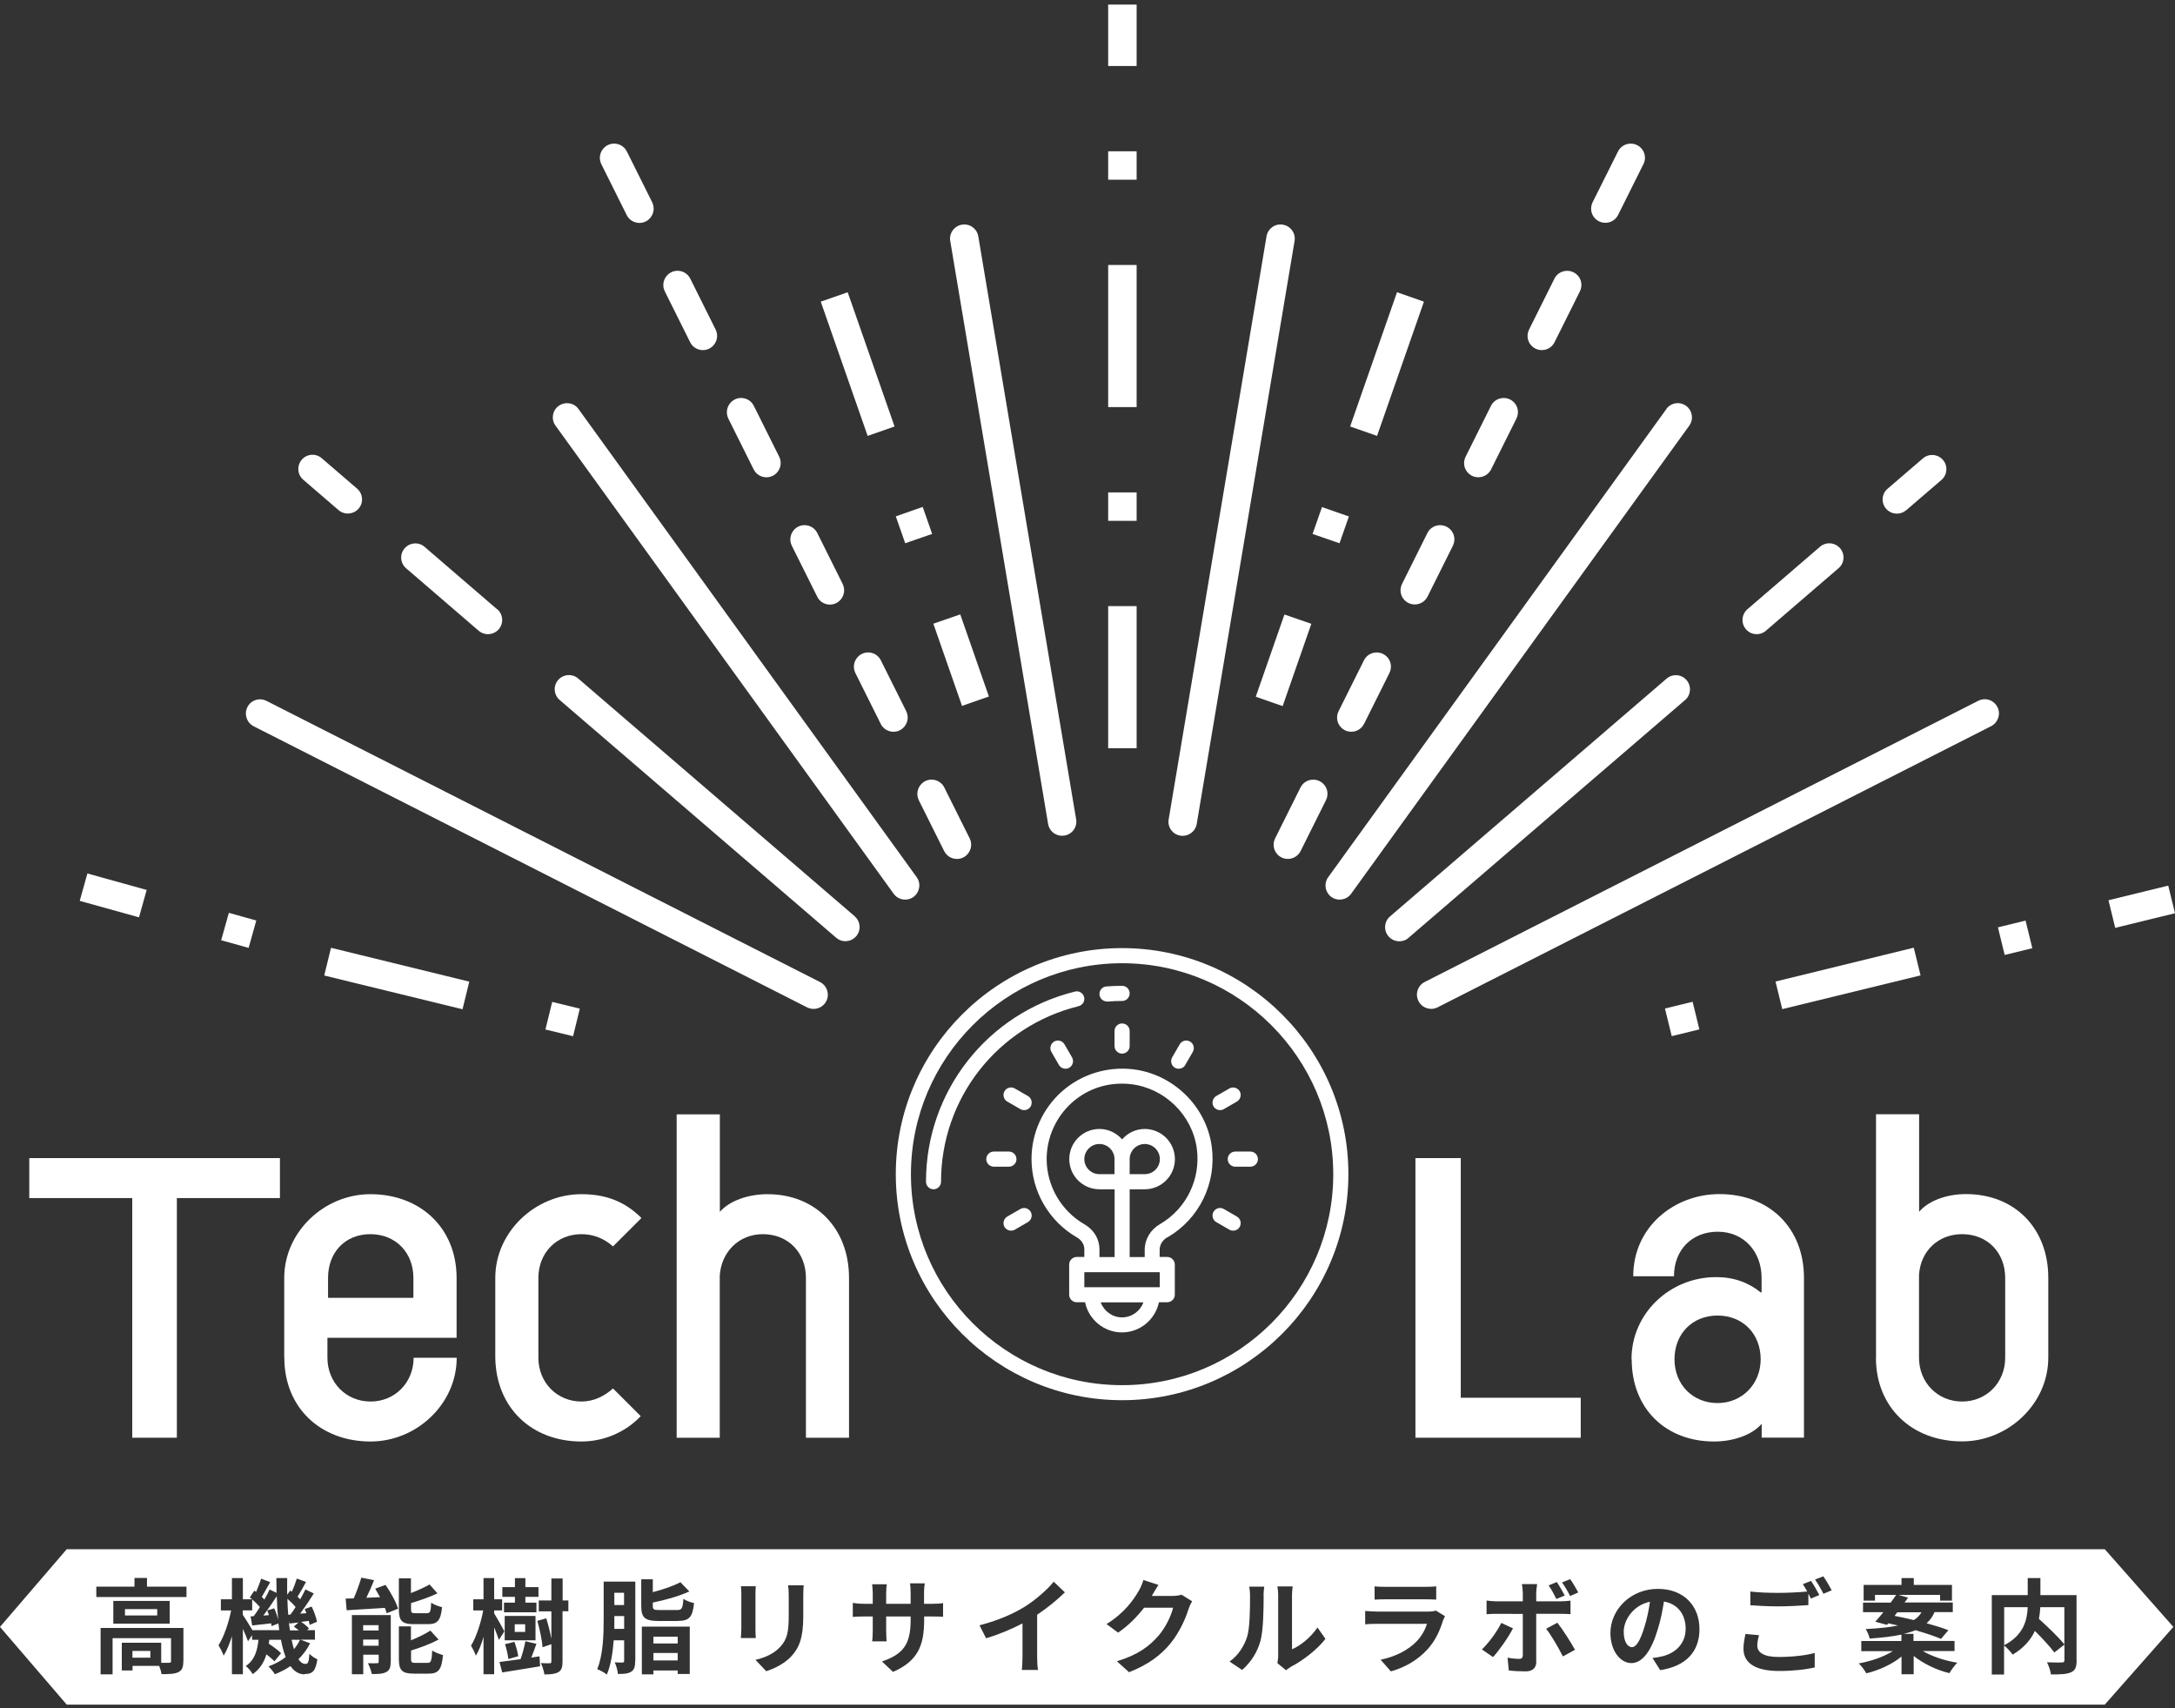 <svg width="410" height="322" viewBox="0 0 410 322" fill="none" xmlns="http://www.w3.org/2000/svg">
<rect x="0" y="0" width="410" height="322" fill="#333333" stroke="none"/>
<path d="M208.897 92.816H214.261V98.173H208.897V92.816ZM208.897 49.94H214.261V76.725H208.897V49.94ZM208.897 28.512H214.261V33.869H208.897V28.512ZM208.897 12.44H214.261V0.859H208.897V12.44ZM41.694 177.219L43.141 172.055L48.312 173.5L46.865 178.665L41.694 177.219ZM26.201 172.903L27.648 167.739L16.477 164.636L15.03 169.8L26.201 172.903ZM381.83 173.52L383.104 178.723L377.894 179.994L376.621 174.791L381.83 173.52ZM397.459 169.685L398.732 174.888L410 172.132L408.726 166.929L397.459 169.685ZM238.745 44.544C238.996 43.08 240.366 42.097 241.832 42.348C243.298 42.598 244.283 43.966 244.032 45.431L225.587 155.309C225.336 156.755 223.966 157.737 222.499 157.506C221.033 157.275 220.049 155.887 220.3 154.442L238.745 44.564V44.544ZM252.502 102.393L247.427 100.64L249.203 95.572L254.277 97.345L252.502 102.413V102.393ZM241.794 133.072L247.196 117.578L242.122 115.825L236.719 131.318L241.794 133.091V133.072ZM259.583 82.16L254.508 80.387L263.345 55.085L268.419 56.858L259.583 82.16ZM288.235 62.119C287.733 63.14 287.907 64.354 288.698 65.163C289.99 66.493 292.209 66.165 293.039 64.508L297.824 54.912C298.325 53.89 298.152 52.676 297.361 51.867C296.068 50.537 293.849 50.865 293.019 52.522L288.235 62.119ZM276.272 86.091C275.771 87.112 275.944 88.307 276.735 89.135C278.028 90.465 280.227 90.138 281.076 88.48L285.861 78.884C286.363 77.862 286.189 76.648 285.398 75.839C284.106 74.51 281.887 74.837 281.057 76.494L276.272 86.091ZM264.291 110.063C263.789 111.084 263.963 112.298 264.754 113.108C266.046 114.437 268.246 114.11 269.095 112.452L273.88 102.856C274.381 101.835 274.208 100.64 273.417 99.811C272.124 98.482 269.905 98.809 269.075 100.466L264.291 110.063ZM252.328 134.054C251.827 135.076 252 136.29 252.791 137.099C254.084 138.429 256.283 138.101 257.132 136.444L261.917 126.847C262.419 125.826 262.245 124.612 261.454 123.803C260.162 122.473 257.943 122.801 257.113 124.458L252.328 134.054ZM240.366 158.026C239.864 159.048 240.038 160.242 240.829 161.071C242.122 162.401 244.321 162.073 245.17 160.416L249.955 150.819C250.457 149.798 250.283 148.584 249.492 147.775C248.199 146.445 245.98 146.773 245.151 148.43L240.366 158.026ZM309.805 30.94C310.307 29.918 310.133 28.724 309.342 27.895C308.05 26.565 305.831 26.893 305.001 28.55L300.216 38.127C299.715 39.149 299.888 40.363 300.679 41.172C301.972 42.502 304.191 42.174 305.02 40.517L309.805 30.92V30.94ZM314.108 77.092C314.976 75.897 316.635 75.627 317.832 76.494C319.028 77.362 319.298 79.019 318.449 80.213L254.701 168.452C253.852 169.646 252.174 169.916 250.978 169.068C249.781 168.201 249.511 166.525 250.379 165.33L314.127 77.092H314.108ZM359.314 96.169C358.195 97.133 356.497 96.998 355.532 95.88C354.568 94.762 354.703 93.067 355.822 92.122L362.478 86.399C363.597 85.436 365.295 85.57 366.26 86.688C367.225 87.806 367.09 89.502 365.971 90.465L359.314 96.188V96.169ZM332.881 118.889C331.762 119.852 330.064 119.717 329.119 118.6C328.154 117.482 328.289 115.786 329.408 114.823L343.088 103.049C344.207 102.085 345.905 102.22 346.869 103.338C347.834 104.455 347.699 106.151 346.58 107.095L332.9 118.869L332.881 118.889ZM265.525 176.776C264.406 177.74 262.708 177.605 261.744 176.487C260.779 175.37 260.914 173.674 262.033 172.73L314.166 127.907C315.285 126.944 316.983 127.078 317.928 128.196C318.893 129.314 318.758 131.01 317.639 131.954L265.506 176.776H265.525ZM271.005 189.861C269.693 190.535 268.072 190.015 267.397 188.685C266.722 187.375 267.243 185.756 268.574 185.082L372.916 132.089C374.228 131.414 375.849 131.935 376.524 133.264C377.2 134.575 376.659 136.193 375.347 136.868L271.005 189.861ZM319.067 188.82L320.34 194.023L315.131 195.295L313.857 190.092L319.067 188.82ZM360.761 178.645L362.035 183.848L335.968 190.208L334.695 185.005L360.761 178.626V178.645ZM179.126 45.431C178.875 43.986 179.859 42.598 181.326 42.348C182.792 42.097 184.162 43.08 184.413 44.544L202.858 154.423C203.109 155.868 202.125 157.256 200.659 157.487C199.192 157.737 197.822 156.755 197.571 155.29L179.126 45.411V45.431ZM175.711 100.64L170.637 102.393L168.862 97.325L173.936 95.552L175.711 100.621V100.64ZM186.419 131.299L181.017 115.805L175.943 117.559L181.345 133.052L186.419 131.279V131.299ZM168.63 80.387L163.556 82.16L154.719 56.858L159.794 55.085L168.63 80.387ZM130.1 64.508C130.949 66.204 133.245 66.512 134.499 65.086C135.232 64.258 135.386 63.102 134.904 62.119L130.119 52.522C129.27 50.826 126.974 50.518 125.72 51.944C124.987 52.773 124.833 53.929 125.315 54.912L130.1 64.508ZM142.082 88.48C142.93 90.176 145.227 90.484 146.481 89.058C147.214 88.23 147.368 87.074 146.886 86.091L142.101 76.494C141.252 74.799 138.956 74.49 137.702 75.916C136.969 76.745 136.814 77.901 137.297 78.903L142.082 88.5V88.48ZM154.044 112.472C154.893 114.167 157.189 114.476 158.443 113.05C159.176 112.221 159.331 111.065 158.848 110.063L154.063 100.466C153.214 98.771 150.918 98.462 149.664 99.888C148.931 100.717 148.777 101.873 149.259 102.856L154.044 112.452V112.472ZM166.026 136.444C166.875 138.14 169.171 138.448 170.425 137.022C171.158 136.193 171.312 135.037 170.83 134.054L166.045 124.458C165.196 122.762 162.919 122.454 161.646 123.88C160.913 124.708 160.758 125.864 161.241 126.847L166.026 136.444ZM177.988 160.416C178.837 162.112 181.133 162.42 182.387 160.994C183.12 160.165 183.274 159.009 182.792 158.026L178.007 148.43C177.158 146.734 174.862 146.426 173.608 147.852C172.875 148.68 172.721 149.837 173.203 150.839L177.988 160.435V160.416ZM118.157 28.55C117.308 26.854 115.012 26.546 113.758 27.972C113.025 28.801 112.87 29.957 113.353 30.94L118.138 40.536C118.986 42.232 121.282 42.54 122.537 41.114C123.27 40.286 123.424 39.13 122.942 38.127L118.157 28.531V28.55ZM104.709 80.213C103.841 79.019 104.13 77.342 105.326 76.494C106.522 75.646 108.201 75.897 109.05 77.092L172.798 165.33C173.666 166.525 173.377 168.201 172.18 169.068C170.984 169.916 169.306 169.646 168.457 168.452L104.709 80.213ZM67.317 92.103C68.436 93.067 68.571 94.743 67.606 95.861C66.642 96.978 64.944 97.113 63.825 96.15L57.168 90.427C56.049 89.463 55.914 87.787 56.879 86.65C57.843 85.532 59.522 85.397 60.641 86.361L67.298 92.084L67.317 92.103ZM93.731 114.823C94.85 115.786 94.985 117.463 94.02 118.6C93.055 119.717 91.377 119.852 90.238 118.889L76.559 107.115C75.44 106.151 75.305 104.475 76.269 103.357C77.234 102.239 78.913 102.104 80.032 103.068L93.711 114.842L93.731 114.823ZM161.106 172.71C162.225 173.674 162.36 175.35 161.395 176.468C160.43 177.586 158.752 177.72 157.633 176.757L105.5 131.935C104.381 130.971 104.246 129.295 105.21 128.177C106.175 127.059 107.873 126.924 108.992 127.888L161.125 172.71H161.106ZM154.584 185.101C155.896 185.775 156.436 187.375 155.761 188.704C155.086 190.015 153.484 190.535 152.153 189.88L47.81 136.887C46.498 136.213 45.978 134.613 46.634 133.283C47.29 131.954 48.91 131.434 50.242 132.108L154.584 185.101ZM102.818 194.042L104.091 188.839L109.301 190.111L108.027 195.314L102.818 194.042ZM61.123 183.848L62.397 178.645L88.463 185.024L87.19 190.227L61.123 183.868V183.848ZM208.897 114.245H214.261V141.03H208.897V114.245Z" fill="white"/>
<path d="M24.947 225.819H5.518V218.284H52.769V225.819H33.34V270.988H24.928V225.819H24.947Z" fill="white"/>
<path d="M53.58 255.919V240.869C53.58 232.178 61.124 225.086 69.826 225.086C79.241 225.086 86.071 231.465 86.071 240.869V252.161H61.722V255.919C61.722 260.544 65.195 264.166 69.845 264.166C74.495 264.166 77.968 260.544 77.968 255.919H86.091C86.091 264.61 78.547 271.701 69.845 271.701C60.429 271.701 53.599 265.323 53.599 255.919H53.58ZM77.929 244.626V240.869C77.929 236.09 74.591 232.621 69.806 232.621C65.022 232.621 61.838 236.09 61.838 240.869V244.626H77.929Z" fill="white"/>
<path d="M93.365 255.919V240.869C93.365 232.178 100.909 225.086 109.61 225.086C114.106 225.086 117.733 226.397 120.917 229.576L115.553 234.934C113.952 233.488 111.926 232.621 109.61 232.621C104.98 232.621 101.488 236.09 101.488 240.869V255.919C101.488 260.544 104.961 264.166 109.61 264.166C111.926 264.166 113.952 263.145 115.553 261.7L120.782 266.922C117.888 269.967 113.817 271.701 109.61 271.701C100.195 271.701 93.519 265.323 93.365 255.919Z" fill="white"/>
<path d="M135.696 210.036V228.42C137.432 226.397 140.905 225.086 144.687 225.086C153.678 225.086 160.045 231.465 160.045 240.869V270.988H151.922V240.869C151.922 236.09 148.584 232.621 143.799 232.621C139.304 232.621 135.966 235.955 135.677 240.445V270.988H127.554V210.036H135.696Z" fill="white"/>
<path d="M266.817 218.284H275.365V263.453H297.977V270.988H266.817V218.284Z" fill="white"/>
<path d="M307.547 256.208C307.547 247.517 314.802 240.715 323.504 240.715C326.841 240.715 329.601 241.736 331.916 243.605H332.07V240.85C332.07 235.936 328.732 232.159 323.812 232.159C318.892 232.159 315.554 235.627 315.554 240.56H307.875C307.875 231.157 315.709 225.067 324.121 225.067C333.537 225.067 340.058 231.446 340.058 240.85V270.969H332.089V268.367C330.353 270.391 326.88 271.701 323.098 271.701C314.107 271.701 307.586 265.612 307.586 256.208H307.547ZM331.897 256.208C331.897 251.429 328.559 247.96 323.774 247.96C318.989 247.96 315.651 251.429 315.651 256.208C315.651 260.987 319.124 264.455 323.774 264.455C328.424 264.455 331.897 260.833 331.897 256.208Z" fill="white"/>
<path d="M353.641 255.919V210.017H361.764V228.401C363.5 226.378 366.838 225.067 370.6 225.067C379.727 225.067 386.113 231.446 386.113 240.85V255.9C386.113 264.59 378.569 271.682 369.867 271.682C360.452 271.682 353.622 265.303 353.622 255.9L353.641 255.919ZM377.99 255.919V240.869C377.99 236.09 374.652 232.621 369.867 232.621C365.372 232.621 362.034 235.801 361.744 240.291V255.919C361.744 260.544 365.217 264.166 369.867 264.166C374.517 264.166 377.99 260.544 377.99 255.919Z" fill="white"/>
<path d="M71.369 306.32H68.456V307.322H71.369V306.32Z" fill="white"/>
<path d="M71.369 309.037H68.456V310.194H71.369V309.037Z" fill="white"/>
<path d="M29.636 303.295H23.558V304.49H29.636V303.295Z" fill="white"/>
<path d="M28.343 311.176H24.966V312.448H28.343V311.176Z" fill="white"/>
<path d="M306.082 307.554C306.082 309.519 306.854 310.463 307.626 310.463C308.436 310.463 309.208 309.23 309.999 306.609C310.442 305.164 310.809 303.526 311.021 301.907C307.818 302.563 306.082 305.415 306.082 307.534V307.554Z" fill="white"/>
<path d="M54.969 309.076C55.104 309.712 55.258 310.328 55.412 310.849C55.856 310.309 56.242 309.731 56.551 309.076H54.969Z" fill="white"/>
<path d="M55.741 302.929C55.335 302.428 54.757 301.85 54.178 301.349C54.197 302.389 54.255 303.391 54.332 304.355L54.757 304.316C55.065 303.911 55.393 303.43 55.721 302.909L55.741 302.929Z" fill="white"/>
<path d="M50.377 303.545L51.689 303.141C51.997 303.796 52.287 304.644 52.441 305.318C52.306 303.892 52.21 302.408 52.171 300.848C51.399 302.062 50.473 303.41 49.644 304.509L50.685 304.432C50.589 304.123 50.492 303.834 50.377 303.565V303.545Z" fill="white"/>
<path d="M51.187 306.551C51.187 306.378 51.148 306.185 51.11 305.973C49.836 306.108 48.64 306.262 47.54 306.378L47.231 304.663L47.83 304.624C48.196 304.123 48.601 303.545 48.987 302.909C48.621 302.466 48.08 301.927 47.54 301.464V303.526H45.765V304.355C46.17 304.952 47.116 306.455 47.579 307.265H52.634C52.595 306.86 52.537 306.436 52.48 305.993L51.148 306.513L51.187 306.551Z" fill="white"/>
<path d="M55.393 306.571L56.262 305.819C55.663 305.877 55.085 305.954 54.544 306.012L54.429 305.472C54.487 306.108 54.564 306.725 54.66 307.303H56.319C56.03 307.052 55.702 306.802 55.393 306.59V306.571Z" fill="white"/>
<path d="M377.798 310.097C381.484 308.189 382.14 305.318 382.236 302.929H377.798V310.097Z" fill="white"/>
<path d="M117.637 300.212H115.804V302.524H117.637V300.212Z" fill="white"/>
<path d="M384.339 305.126C385.998 306.629 388.082 308.613 389.143 309.943V302.929H384.609C384.57 303.642 384.493 304.374 384.339 305.126Z" fill="white"/>
<path d="M396.764 292.003H12.58L0 306.648L12.58 321.293H396.764L409.691 306.648L396.764 292.003ZM293.464 298.188C293.946 298.901 294.583 300.019 294.968 300.732L293.386 301.387C293 300.616 292.46 299.556 291.92 298.824L293.464 298.188ZM259.12 298.998C259.66 299.075 260.49 299.094 261.146 299.094H268.632C269.23 299.094 270.195 299.075 270.735 298.998V301.503C270.214 301.464 269.288 301.445 268.593 301.445H261.146C260.528 301.445 259.68 301.464 259.12 301.503V298.998ZM94.695 299.152H97.069V297.456H99.037V299.152H101.506V300.982H99.037V302.081H101.12V303.892H95.004V302.081H97.069V300.982H94.695V299.152ZM95.139 309.172V304.586H100.947V309.172H95.139ZM97.686 312.178L95.834 312.699C95.757 311.986 95.487 310.791 95.197 309.905L96.972 309.461C97.281 310.328 97.609 311.465 97.686 312.178ZM75.17 297.495H77.466V300.269C78.778 299.768 80.051 299.171 80.977 298.651L82.463 300.327C80.977 301.021 79.183 301.657 77.485 302.158V303.295C77.485 303.989 77.601 304.066 78.334 304.066H80.457C81.074 304.066 81.209 303.777 81.286 302.081C81.749 302.428 82.714 302.794 83.331 302.929C83.081 305.415 82.482 306.128 80.688 306.128H78.006C75.729 306.128 75.189 305.453 75.189 303.314V297.456L75.17 297.495ZM34.556 313.142C34.556 314.202 34.343 314.838 33.591 315.185C32.877 315.531 31.835 315.551 30.446 315.551C30.388 315.107 30.215 314.51 30.002 313.99H24.986V314.857H22.96V309.635H30.388V313.412C31.044 313.412 31.662 313.412 31.874 313.412C32.163 313.392 32.24 313.335 32.24 313.103V308.768H21.224V315.589H18.966V306.841H34.575V313.142H34.556ZM21.359 306.031V301.753H31.99V306.031H21.359ZM35.173 301.021H18.156V299.055H25.352V297.417H27.706V299.055H35.154V301.021H35.173ZM57.419 315.589C56.339 315.589 55.451 315.03 54.757 314.028C53.869 314.645 52.866 315.146 51.824 315.57C51.573 315.146 51.014 314.472 50.608 314.086C51.843 313.643 52.924 313.065 53.85 312.333C53.483 311.408 53.194 310.309 52.962 309.076H50.763C50.743 309.326 50.705 309.577 50.666 309.808C51.515 310.367 52.48 311.08 52.982 311.6L51.727 313.142C51.4 312.776 50.84 312.294 50.223 311.812C49.779 313.296 49.007 314.587 47.637 315.551C47.386 315.088 46.807 314.356 46.325 314.028C48.042 312.872 48.525 311.041 48.718 309.076H47.521V308.209L46.75 309.346C46.557 308.768 46.171 307.862 45.785 307.014V315.57H43.721V308.401C43.277 309.827 42.756 311.119 42.158 312.063C41.945 311.465 41.502 310.617 41.193 310.097C42.196 308.556 43.122 305.858 43.566 303.545H41.637V301.445H43.721V297.437H45.785V301.445H47.521C47.386 301.31 47.232 301.194 47.097 301.079L47.946 299.807L48.274 300.057C48.621 299.248 49.007 298.265 49.219 297.552L50.937 298.207C50.396 299.132 49.817 300.212 49.354 300.982C49.528 301.156 49.702 301.329 49.837 301.483C50.223 300.828 50.551 300.173 50.821 299.595L52.133 300.231C52.133 299.325 52.094 298.381 52.094 297.437H54.139C54.12 298.516 54.12 299.576 54.139 300.597L54.699 299.788L55.008 300.019C55.374 299.229 55.741 298.246 55.953 297.533L57.689 298.169C57.149 299.132 56.59 300.192 56.088 300.944C56.262 301.117 56.435 301.291 56.59 301.445C56.956 300.809 57.303 300.135 57.574 299.576L59.156 300.346C58.384 301.58 57.439 302.987 56.59 304.143L57.767 304.066C57.67 303.796 57.554 303.526 57.439 303.276L58.751 302.813C59.194 303.719 59.638 304.933 59.754 305.684L58.365 306.262C58.326 306.05 58.288 305.781 58.21 305.511L56.763 305.704C57.323 306.07 57.921 306.551 58.249 306.937L57.882 307.264H59.368V309.057H56.648L58.461 309.731C57.902 310.849 57.149 311.87 56.262 312.737C56.648 313.315 57.072 313.624 57.574 313.624C58.075 313.624 58.23 313.258 58.326 311.716C58.751 312.159 59.368 312.545 59.831 312.756C59.484 314.953 58.944 315.531 57.419 315.531V315.589ZM73.646 313.238C73.646 314.24 73.453 314.818 72.816 315.146C72.16 315.512 71.253 315.531 70.096 315.531C69.98 314.934 69.632 314.028 69.362 313.489C70.038 313.527 70.829 313.508 71.079 313.489C71.311 313.489 71.388 313.431 71.388 313.2V311.889H68.475V315.57H66.333V304.412H73.665V313.238H73.646ZM72.893 304.085C72.816 303.777 72.7 303.43 72.546 303.064C69.98 303.237 67.337 303.391 65.349 303.507L65.156 301.31C65.619 301.31 66.121 301.291 66.68 301.271C67.221 300.038 67.761 298.554 68.108 297.36L70.52 297.841C70.076 298.959 69.555 300.135 69.054 301.156L71.639 301.04C71.35 300.501 71.041 299.961 70.732 299.441L72.681 298.728C73.626 300.115 74.668 301.946 75.035 303.218L72.912 304.066L72.893 304.085ZM78.025 315.454C75.749 315.454 75.189 314.799 75.189 312.66V306.551H77.466V309.172C78.855 308.613 80.186 307.958 81.132 307.342L82.675 309.037C81.17 309.847 79.241 310.56 77.485 311.099V312.66C77.485 313.335 77.62 313.431 78.373 313.431H80.591C81.248 313.431 81.383 313.065 81.479 311.099C81.961 311.446 82.907 311.793 83.505 311.947C83.254 314.683 82.675 315.454 80.804 315.454H78.025ZM93.152 306.783V315.57H91.145V308.536C90.74 309.924 90.258 311.176 89.698 312.082C89.525 311.504 89.081 310.675 88.791 310.174C89.756 308.652 90.663 305.877 91.088 303.545H89.216V301.445H91.145V297.437H93.152V301.445H94.657V303.545H93.152V304.085C93.615 304.836 94.831 306.975 95.081 307.476L94.04 309.095C93.866 308.536 93.519 307.631 93.171 306.783H93.152ZM94.676 315.242L94.155 313.257C95.236 313.123 96.663 312.93 98.207 312.718H98.13C98.477 311.774 98.863 310.367 99.037 309.346L101.12 309.827C100.812 310.714 100.464 311.658 100.156 312.429L101.699 312.198L101.815 314.067C99.326 314.491 96.683 314.895 94.695 315.223L94.676 315.242ZM107.121 303.7H106.04V313.161C106.04 314.202 105.867 314.799 105.269 315.165C104.69 315.512 103.822 315.608 102.625 315.608C102.548 315.03 102.24 314.067 101.969 313.469C102.683 313.508 103.378 313.508 103.609 313.508C103.86 313.489 103.937 313.412 103.937 313.161V309.905L102.278 310.483C102.182 309.192 101.757 307.13 101.294 305.511L102.973 305.029C103.359 306.243 103.725 307.708 103.937 308.883V303.719H101.564V301.657H103.937V297.514H106.06V301.657H107.14V303.719L107.121 303.7ZM119.739 313.065C119.739 314.067 119.566 314.722 118.987 315.088C118.427 315.454 117.636 315.531 116.479 315.512C116.44 314.934 116.17 313.913 115.88 313.335C116.517 313.373 117.154 313.354 117.366 313.354C117.578 313.354 117.656 313.277 117.656 313.046V309.172H115.688C115.514 311.446 115.147 313.855 114.395 315.628C113.99 315.281 113.064 314.799 112.581 314.606C113.7 311.947 113.797 308.035 113.797 305.183V298.111H119.759V313.084L119.739 313.065ZM130.023 315.512H127.746V314.857H123.174V315.589H120.993V306.59H130.023V315.512ZM127.824 305.53H124.119C121.534 305.53 120.878 304.875 120.878 302.717V297.668H123.058V300.096C125.026 299.595 126.994 298.901 128.267 298.227L129.946 299.961C127.978 300.867 125.412 301.58 123.058 302.062V302.697C123.058 303.372 123.251 303.468 124.351 303.468H127.631C128.518 303.468 128.692 303.198 128.827 301.349C129.29 301.695 130.235 302.042 130.833 302.158C130.563 304.817 129.907 305.511 127.843 305.511L127.824 305.53ZM139.67 298.978H142.468C142.429 299.422 142.41 299.845 142.41 300.481V307.053C142.41 307.534 142.429 308.305 142.468 308.748H139.651C139.67 308.382 139.747 307.631 139.747 307.033V300.481C139.747 300.115 139.728 299.441 139.67 298.978ZM151.42 304.624C151.42 308.806 150.61 310.618 149.163 312.198C147.87 313.604 145.864 314.549 144.436 314.992L142.41 312.853C144.339 312.41 145.921 311.658 147.079 310.406C148.43 308.941 148.68 307.496 148.68 304.451V300.751C148.68 299.98 148.642 299.344 148.565 298.805H151.497C151.459 299.344 151.42 299.961 151.42 300.751V304.624ZM177.795 304.74C177.371 304.702 176.676 304.682 175.654 304.682H174.207V305.318C174.207 310.136 173.049 313.065 168.341 315.127L166.257 313.161C170.02 311.851 171.66 310.194 171.66 305.415V304.682H167.048V307.322C167.048 308.17 167.106 308.98 167.126 309.365H164.405C164.463 308.98 164.521 308.209 164.521 307.322V304.682H162.862C161.897 304.682 161.183 304.721 160.759 304.759V302.119C161.087 302.177 161.878 302.293 162.862 302.293H164.521V300.366C164.521 299.807 164.463 299.19 164.405 298.612H167.164C167.106 298.978 167.048 299.595 167.048 300.366V302.293H171.66V300.25C171.66 299.479 171.602 298.824 171.544 298.439H174.322C174.264 298.824 174.187 299.46 174.187 300.25V302.293H175.634C176.657 302.293 177.255 302.254 177.776 302.158V304.74H177.795ZM195.681 314.761H192.613C192.69 314.298 192.748 313.065 192.748 312.217V305.993C190.742 307.033 188.272 308.093 185.88 308.787L184.645 306.34C188.137 305.453 190.992 304.181 193.153 302.852C195.16 301.599 197.379 299.672 198.633 298.13L200.736 300.135C199.25 301.599 197.379 303.102 195.507 304.355V312.198C195.507 313.046 195.546 314.26 195.681 314.741V314.761ZM224.063 303.218C223.542 304.952 222.423 307.534 220.686 309.712C218.834 311.966 216.48 313.759 212.833 315.185L210.537 313.123C214.531 311.928 216.692 310.251 218.371 308.324C219.702 306.802 220.821 304.47 221.13 303.025H215.67C214.358 304.721 212.679 306.436 210.769 307.727L208.589 306.108C211.984 304.027 213.682 301.522 214.666 299.845C214.956 299.364 215.361 298.458 215.535 297.803L218.371 298.728C217.927 299.402 217.425 300.289 217.175 300.713C217.175 300.751 217.136 300.77 217.117 300.809H221.033C221.632 300.809 222.288 300.713 222.731 300.578L224.719 301.811C224.506 302.177 224.236 302.717 224.082 303.218H224.063ZM238.205 300.828C238.205 303.121 238.147 307.226 237.626 309.192C237.048 311.388 235.813 313.296 234.153 314.761L231.78 313.18C233.497 311.966 234.539 310.194 235.08 308.536C235.62 306.86 235.639 303.198 235.639 300.848C235.639 300.077 235.581 299.537 235.465 299.055H238.321C238.302 299.152 238.186 300 238.186 300.828H238.205ZM243.26 314.24C242.836 314.472 242.604 314.664 242.431 314.818L240.791 313.469C240.868 313.103 240.945 312.564 240.945 312.024V300.693C240.945 299.826 240.81 299.075 240.791 299.017H243.685C243.685 299.017 243.55 299.826 243.55 300.713V310.868C245.132 310.194 247.061 308.652 248.354 306.763L249.859 308.902C248.238 311.003 245.44 313.103 243.26 314.202V314.24ZM272.008 305.453C271.43 307.342 270.581 309.23 269.134 310.829C267.166 313.007 264.677 314.337 262.188 315.03L260.258 312.834C263.172 312.236 265.506 310.945 266.992 309.423C268.034 308.363 268.651 307.149 268.999 306.07H259.602C259.139 306.07 258.155 306.07 257.345 306.166V303.642C258.155 303.7 259.004 303.757 259.602 303.757H269.23C269.848 303.757 270.388 303.68 270.658 303.565L272.394 304.624C272.259 304.875 272.105 305.222 272.028 305.434L272.008 305.453ZM279.34 310.907C280.652 309.654 282.196 307.534 283.006 305.896L285.206 306.918C284.318 308.652 282.524 311.196 281.443 312.333L279.34 310.887V310.907ZM289.605 313.2C289.605 314.317 288.968 315.03 287.579 315.03C286.537 315.03 285.399 314.973 284.415 314.857L284.183 312.448C285.013 312.602 285.881 312.679 286.344 312.679C286.846 312.679 287.039 312.487 287.058 311.986C287.058 311.273 287.058 305.106 287.058 304.201L282.119 304.181C281.54 304.181 280.768 304.201 280.228 304.258V301.676C280.807 301.753 281.501 301.83 282.119 301.83H287.058V300.269C287.058 299.768 286.961 298.901 286.884 298.574H289.759C289.72 298.843 289.585 299.788 289.585 300.269V301.83H294.12C294.66 301.83 295.528 301.772 296.049 301.695V304.239C295.432 304.201 294.66 304.181 294.139 304.181H289.585V313.219L289.605 313.2ZM294.602 312.198C293.772 310.521 292.383 308.17 291.457 306.995L293.579 305.858C294.563 307.11 296.126 309.558 296.898 310.964L294.602 312.217V312.198ZM295.972 300.828C295.567 300.019 295.007 298.998 294.448 298.265L295.991 297.649C296.512 298.362 297.149 299.479 297.515 300.154L295.972 300.828ZM312.97 314.818L311.504 312.506C312.237 312.429 312.796 312.313 313.317 312.198C315.806 311.62 317.755 309.827 317.755 306.995C317.755 304.316 316.288 302.312 313.664 301.869C313.394 303.526 313.066 305.318 312.488 307.13C311.33 311.061 309.651 313.469 307.529 313.469C305.407 313.469 303.574 311.099 303.574 307.804C303.574 303.314 307.471 299.479 312.507 299.479C317.543 299.479 320.359 302.813 320.359 307.053C320.359 311.292 317.851 314.048 312.951 314.799L312.97 314.818ZM335.351 314.953C330.894 314.953 328.656 313.45 328.656 310.772C328.656 309.654 328.888 308.71 329.023 307.977L331.589 308.209C331.396 308.902 331.261 309.538 331.261 310.174C331.261 311.446 332.457 312.313 335.255 312.313C337.879 312.313 340.368 312.024 342.085 311.562V314.279C340.406 314.684 338.072 314.953 335.351 314.953ZM341.371 301.31C341.236 301.021 341.062 300.693 340.888 300.366V302.543C339.519 302.64 337.107 302.775 335.255 302.775C333.209 302.775 331.512 302.678 329.949 302.563V299.98C331.396 300.154 333.19 300.231 335.235 300.231C337.088 300.231 339.191 300.115 340.676 299.98C340.406 299.479 340.117 298.998 339.847 298.593L341.39 297.976C341.872 298.67 342.586 299.923 342.953 300.636L341.371 301.31ZM343.725 300.404C343.319 299.595 342.683 298.458 342.143 297.726L343.705 297.109C344.207 297.822 344.94 299.075 345.288 299.749L343.725 300.404ZM367.534 315.377C365.103 314.799 362.594 313.604 360.742 312.121V315.57H358.446V312.236C356.652 313.701 354.221 314.818 351.809 315.396C351.5 314.838 350.883 313.971 350.381 313.527C352.716 313.123 355.147 312.255 356.806 311.215H350.864V309.307H358.427V308.093C356.845 308.44 354.877 308.671 352.446 308.845C352.349 308.305 351.983 307.496 351.693 307.053C354.317 306.918 356.285 306.706 357.79 306.378C357.173 306.243 356.536 306.089 355.957 305.973L355.706 306.262L353.507 305.665C353.97 305.164 354.471 304.547 355.031 303.873H351.192V302.062H356.401C356.768 301.561 357.134 301.079 357.443 300.616H353.449V301.695H351.307V298.728H358.446V297.437H360.761V298.728H367.958V301.695H365.72V300.616H357.906L359.681 301.137C359.469 301.426 359.256 301.734 359.025 302.042H368.112V303.854H364.678C364.331 304.663 363.848 305.376 363.173 305.954C364.755 306.397 366.183 306.841 367.283 307.264L365.894 308.902C364.717 308.401 362.98 307.823 361.07 307.264C360.453 307.534 359.72 307.765 358.89 307.958H360.704V309.288H368.44V311.196H362.459C364.176 312.198 366.607 313.026 368.961 313.392C368.46 313.874 367.823 314.78 367.476 315.358L367.534 315.377ZM391.458 312.949C391.458 314.202 391.208 314.838 390.397 315.204C389.606 315.57 388.352 315.608 386.616 315.608C386.538 314.953 386.191 313.913 385.863 313.315C387.001 313.373 388.313 313.354 388.68 313.354C389.047 313.335 389.162 313.238 389.162 312.891V309.982L387.252 311.465C386.48 310.406 385.014 308.825 383.586 307.399C382.834 309.037 381.522 310.618 379.4 311.87C379.072 311.408 378.358 310.579 377.779 310.155V315.628H375.464V300.655H382.236V297.437H384.628V300.655H391.439V312.93L391.458 312.949Z" fill="white"/>
<path d="M115.804 304.605V305.145C115.804 305.723 115.804 306.34 115.804 307.014H117.656V304.605H115.804Z" fill="white"/>
<path d="M127.747 308.498H123.174V309.77H127.747V308.498Z" fill="white"/>
<path d="M127.747 311.562H123.174V312.968H127.747V311.562Z" fill="white"/>
<path d="M362.208 303.892H357.655L357.134 304.567C358.253 304.779 359.507 305.048 360.761 305.357C361.436 304.952 361.88 304.451 362.227 303.873L362.208 303.892Z" fill="white"/>
<path d="M98.998 306.147H97.03V307.592H98.998V306.147Z" fill="white"/>
<path d="M211.521 181.555C189.564 181.555 171.717 199.399 171.717 221.329C171.717 243.258 189.584 261.083 211.521 261.083C233.459 261.083 251.325 243.239 251.325 221.329C251.325 199.419 233.459 181.555 211.521 181.555ZM211.521 263.916C188.002 263.916 168.862 244.8 168.862 221.31C168.862 197.819 188.002 178.703 211.521 178.703C235.041 178.703 254.18 197.819 254.18 221.31C254.18 244.8 235.041 263.916 211.521 263.916Z" fill="white"/>
<path d="M208.666 188.762C207.933 188.762 207.315 188.203 207.257 187.452C207.2 186.662 207.778 185.987 208.569 185.93C209.553 185.853 210.537 185.814 211.521 185.814C212.312 185.814 212.949 186.45 212.949 187.24C212.949 188.03 212.312 188.666 211.521 188.666C210.615 188.666 209.688 188.704 208.782 188.782C208.743 188.782 208.704 188.782 208.666 188.782" fill="white"/>
<path d="M175.981 224.162C175.19 224.162 174.554 223.526 174.554 222.736C174.554 205.72 186.111 190.978 202.646 186.893C203.398 186.7 204.17 187.163 204.363 187.934C204.556 188.685 204.093 189.456 203.321 189.649C188.04 193.426 177.39 207.03 177.39 222.736C177.39 223.526 176.753 224.162 175.962 224.162" fill="white"/>
<path d="M212.949 221.31V218.477C212.949 216.916 214.222 215.625 215.785 215.625C217.348 215.625 218.641 216.897 218.641 218.477C218.641 220.057 217.367 221.31 215.785 221.31H212.949ZM215.785 235.589V236.938H212.949V224.162H215.785C218.93 224.162 221.477 221.618 221.477 218.477C221.477 215.336 218.93 212.792 215.785 212.792C214.087 212.792 212.563 213.563 211.521 214.758C210.479 213.563 208.955 212.792 207.257 212.792C204.112 212.792 201.565 215.336 201.565 218.477C201.565 221.618 204.112 224.162 207.257 224.162H210.113V236.938H207.257V235.492C207.257 233.565 206.215 231.793 204.44 230.771C200.041 228.247 197.301 223.526 197.301 218.458C197.301 214.411 199.038 210.557 202.048 207.84C205.115 205.103 209.09 203.87 213.2 204.352C219.547 205.084 224.757 210.171 225.606 216.473C226.378 222.235 223.638 227.842 218.66 230.733C216.866 231.773 215.785 233.585 215.785 235.57M210.093 221.31H207.238C205.675 221.31 204.402 220.038 204.402 218.477C204.402 216.916 205.675 215.625 207.238 215.625C208.801 215.625 210.093 216.897 210.093 218.477V221.31ZM218.621 242.622H204.402V239.79H218.621V242.622ZM211.521 248.307C209.669 248.307 208.087 247.112 207.489 245.474H215.534C214.955 247.112 213.354 248.307 211.502 248.307M220.088 233.219C226.069 229.731 229.349 223.044 228.423 216.126C227.419 208.533 221.149 202.425 213.528 201.538C208.646 200.98 203.784 202.521 200.157 205.739C196.53 208.977 194.446 213.602 194.446 218.458C194.446 224.547 197.726 230.193 203.012 233.238C203.881 233.739 204.402 234.567 204.402 235.473V236.918H202.974C202.202 236.918 201.546 237.554 201.546 238.344V244.029C201.546 244.819 202.183 245.455 202.974 245.455H204.537C205.212 248.692 208.087 251.14 211.502 251.14C214.917 251.14 217.792 248.692 218.467 245.455H220.03C220.802 245.455 221.458 244.819 221.458 244.029V238.344C221.458 237.574 220.821 236.918 220.03 236.918H218.602V235.57C218.602 234.625 219.142 233.72 220.068 233.199" fill="white"/>
<path d="M211.522 198.59C210.73 198.59 210.094 197.954 210.094 197.164V194.331C210.094 193.541 210.73 192.905 211.522 192.905C212.313 192.905 212.949 193.541 212.949 194.331V197.164C212.949 197.954 212.313 198.59 211.522 198.59Z" fill="white"/>
<path d="M200.852 201.442C200.37 201.442 199.887 201.192 199.617 200.729L198.189 198.262C197.804 197.588 198.035 196.721 198.71 196.316C199.386 195.912 200.273 196.162 200.659 196.836L202.087 199.303C202.473 199.978 202.241 200.845 201.566 201.249C201.334 201.384 201.103 201.442 200.852 201.442Z" fill="white"/>
<path d="M193.057 209.246C192.826 209.246 192.575 209.189 192.343 209.054L189.874 207.628C189.198 207.242 188.967 206.356 189.353 205.681C189.738 205.007 190.607 204.756 191.301 205.161L193.771 206.587C194.446 206.973 194.678 207.84 194.292 208.533C194.022 208.996 193.559 209.246 193.057 209.246Z" fill="white"/>
<path d="M190.182 219.903H187.346C186.555 219.903 185.918 219.267 185.918 218.477C185.918 217.687 186.555 217.051 187.346 217.051H190.182C190.973 217.051 191.61 217.687 191.61 218.477C191.61 219.267 190.973 219.903 190.182 219.903Z" fill="white"/>
<path d="M190.587 231.966C190.105 231.966 189.623 231.715 189.353 231.253C188.967 230.579 189.198 229.711 189.874 229.307L192.343 227.881C193.018 227.476 193.887 227.727 194.292 228.401C194.678 229.075 194.446 229.943 193.771 230.347L191.301 231.773C191.07 231.908 190.838 231.966 190.587 231.966Z" fill="white"/>
<path d="M232.455 231.966C232.224 231.966 231.973 231.908 231.742 231.773L229.272 230.347C228.597 229.962 228.365 229.075 228.751 228.401C229.137 227.727 230.024 227.476 230.7 227.881L233.169 229.307C233.845 229.692 234.076 230.559 233.69 231.253C233.42 231.715 232.957 231.966 232.455 231.966Z" fill="white"/>
<path d="M235.697 219.903H232.86C232.069 219.903 231.433 219.267 231.433 218.477C231.433 217.687 232.069 217.051 232.86 217.051H235.697C236.488 217.051 237.124 217.687 237.124 218.477C237.124 219.267 236.488 219.903 235.697 219.903Z" fill="white"/>
<path d="M229.986 209.246C229.503 209.246 229.021 208.996 228.751 208.533C228.365 207.859 228.597 206.992 229.272 206.587L231.742 205.161C232.417 204.776 233.285 205.007 233.69 205.681C234.076 206.356 233.845 207.223 233.169 207.628L230.7 209.054C230.468 209.189 230.237 209.246 229.986 209.246Z" fill="white"/>
<path d="M222.191 201.442C221.959 201.442 221.709 201.384 221.477 201.249C220.802 200.864 220.57 199.978 220.956 199.303L222.384 196.836C222.77 196.162 223.638 195.912 224.333 196.316C225.008 196.702 225.239 197.569 224.854 198.262L223.426 200.729C223.175 201.192 222.693 201.442 222.191 201.442Z" fill="white"/>
</svg>
